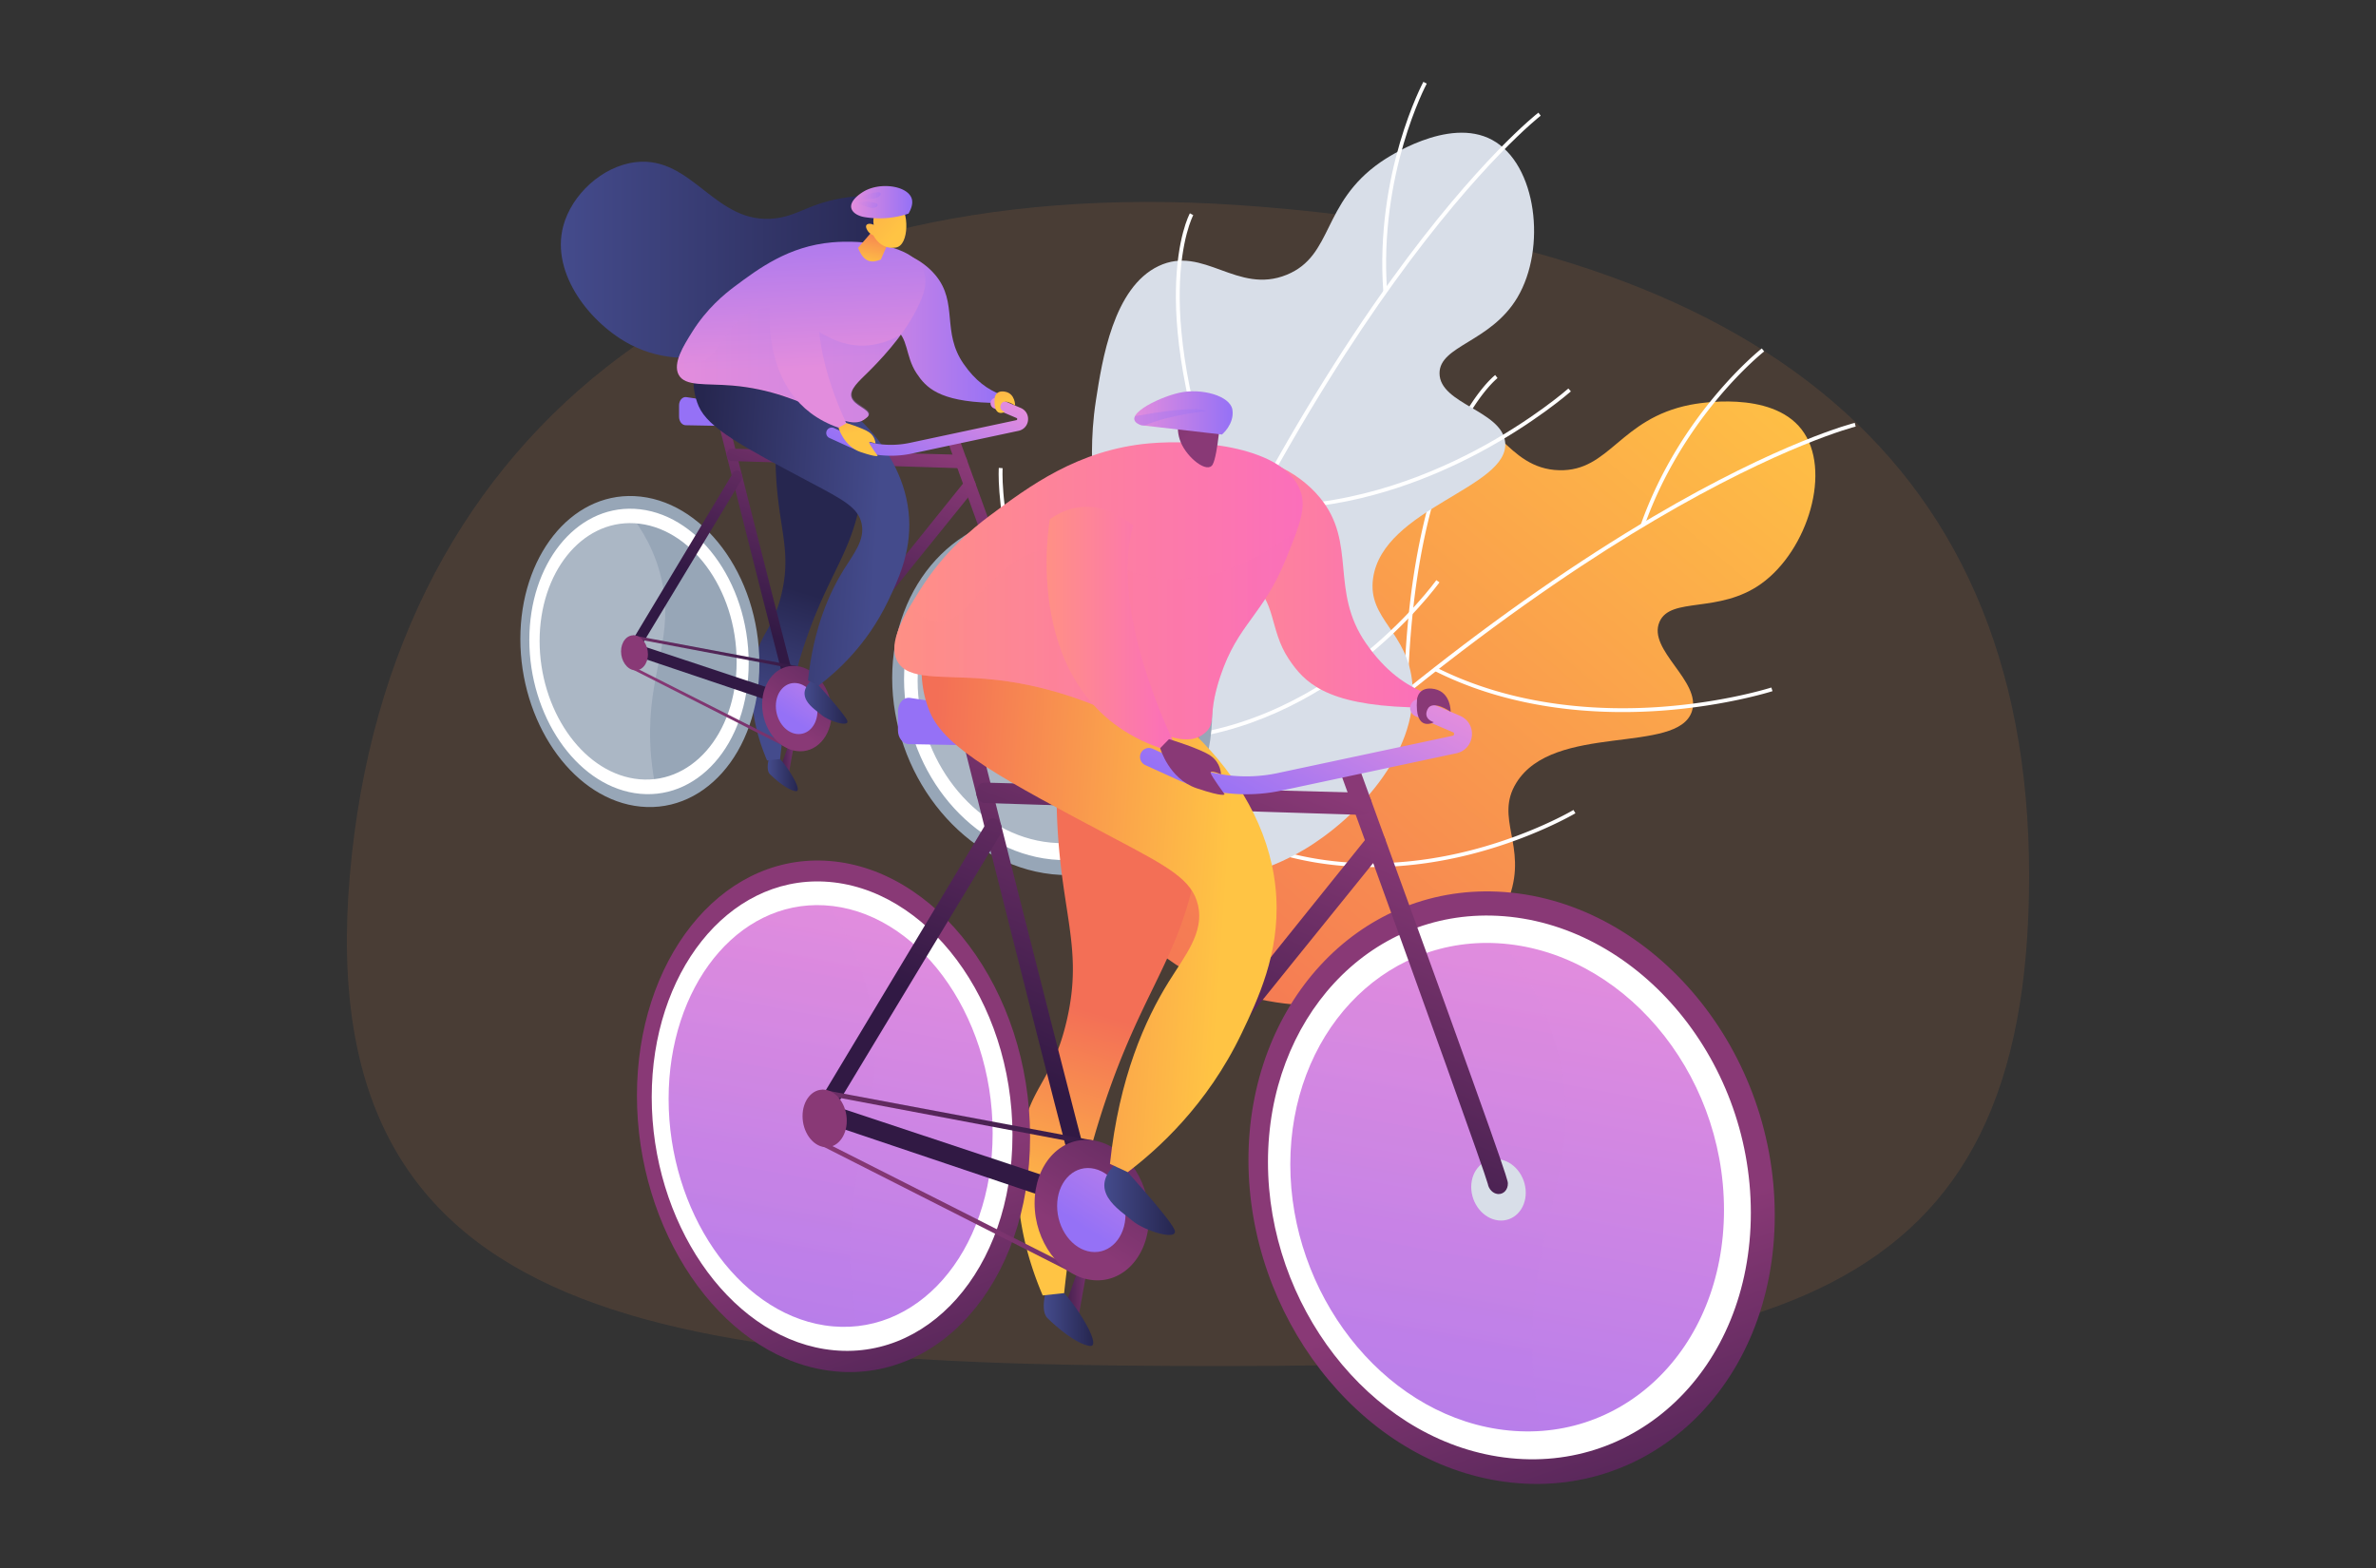 <svg width="1000" height="660" fill="none" xmlns="http://www.w3.org/2000/svg"><rect width="100%" height="100%" fill="#333333" stroke="none"/><path d="M854 368.595C854 550.084 745.094 575 514.71 575c-230.385 0-384.109-13.99-367.482-206.405 16.627-192.416 162.836-296.513 373.295-282.31C730.982 100.49 854 187.106 854 368.596Z" fill="#CD7B49" fill-opacity=".15"/><path d="M464.46 370.727c-20.753-46.413 5.988-105.137 31.754-110.434 13.401-2.754 20.993 10.085 34.484 5.315 14.946-5.284 13.013-23.657 30.748-51.542 9.163-14.409 25.779-40.535 46.865-41.162 20.911-.623 25.372 24.45 47.908 25.024 21.309.542 25.421-21.671 55.151-27.538 2.765-.545 33.957-6.308 46.849 10.33 13.097 16.904 2.679 50.956-16.991 65.001-17.873 12.76-38.128 5.256-42.797 16.048-5.146 11.893 17.768 24.902 13.654 37.626-5.944 18.394-58.155 4.631-73.908 30.113-9.263 14.983 4.636 26.459-2.849 47.756-9.661 27.487-44.679 42.121-69.687 45.19-36.243 4.449-83.188-11.497-101.175-51.727h-.006Z" fill="url(#a)"/><g style="mix-blend-mode:soft-light"><path d="m468.938 405.374-1.157-1.124c43.484-44.754 86.977-84.496 129.275-118.119 33.846-26.905 67.01-49.977 98.565-68.575 53.777-31.693 84.688-39.499 84.995-39.574l.384 1.565c-.304.076-31.057 7.853-84.661 39.456-49.479 29.17-129.095 85.182-227.403 186.367l.002.004Z" fill="#fff" style="mix-blend-mode:soft-light"/><path d="M690.574 220.778c16.702-47.071 50.585-73.849 50.926-74.115l.991 1.271c-.337.262-33.859 26.772-50.396 73.382l-1.519-.54-.002.002ZM590.898 290.831c1.337-54.393 11.658-87.602 20.082-105.879 9.175-19.909 17.944-26.804 18.311-27.088l.983 1.277c-.088.067-8.895 7.027-17.907 26.651-8.327 18.132-18.53 51.081-19.858 105.082l-1.611-.039v-.004ZM505.57 367.141c-19.096-93.187 6.752-142.964 7.015-143.457l1.42.761c-.065.122-6.727 13.045-10.765 37.694-3.555 21.703-5.762 57.483 3.907 104.675l-1.577.323v.004ZM619.308 289.123a147.75 147.75 0 0 1-15.617-6.764l.726-1.439c33.707 17.006 70.279 18.404 95.022 16.581 26.823-1.976 45.886-8.051 46.074-8.113l.495 1.535c-.192.061-19.438 6.196-46.453 8.186-21.166 1.559-50.927.779-80.249-9.984l.002-.002ZM529.865 356.787a128.1 128.1 0 0 1-8.486-3.464l.662-1.469c35.888 16.168 72.09 12.336 96.144 6.275 26.083-6.572 43.869-17.094 44.047-17.2l.828 1.384c-.18.106-18.171 10.748-44.481 17.377-22.407 5.647-55.266 9.372-88.714-2.905v.002Z" fill="#fff" style="mix-blend-mode:soft-light"/></g><path d="M435.377 350.932c-37.651-34.165-36.756-98.684-15.289-113.886 11.165-7.906 23.275.801 33.713-8.987 11.564-10.845 2.413-26.892 7.451-59.553 2.603-16.875 7.321-47.476 26.379-56.523 18.9-8.971 33.057 12.198 53.925 3.67 19.732-8.065 14.573-30.057 39.444-47.374 2.313-1.61 28.562-19.419 47.051-9.363 18.784 10.218 22.926 45.586 10.555 66.352-11.24 18.865-32.804 20.13-32.745 31.891.065 12.957 26.275 15.665 27.622 28.97 1.945 19.231-51.396 27.605-55.585 57.269-2.465 17.443 14.876 22.365 16.576 44.876 2.195 29.053-23.992 56.521-45.661 69.379-31.402 18.634-80.797 22.891-113.434-6.721h-.002Z" fill="#D8DEE8"/><g style="mix-blend-mode:soft-light"><path d="m453.401 380.862-1.51-.564c21.838-58.454 45.702-112.32 70.929-160.105 20.185-38.235 41.284-72.686 62.712-102.396 36.513-50.628 61.685-70.196 61.934-70.386l.981 1.28c-.249.19-25.286 19.668-61.676 70.144-33.591 46.591-83.996 129.871-133.37 262.027Z" fill="#fff" style="mix-blend-mode:soft-light"/><path d="M582.202 122.775c-3.617-49.816 16.652-87.95 16.858-88.33l1.419.766c-.203.376-20.251 38.12-16.669 87.447l-1.608.117ZM519.062 226.972c-20.629-50.35-24.518-84.905-24.148-105.027.402-21.918 5.662-31.756 5.885-32.164l1.414.774c-.053.098-5.323 10.009-5.691 31.598-.341 19.949 3.552 54.222 24.031 104.206l-1.491.611v.002ZM471.584 331.132c-54.925-77.664-51.255-133.631-51.21-134.187l1.606.127c-.01.138-.919 14.649 5.287 38.844 5.464 21.303 17.817 54.955 45.633 94.286l-1.316.93ZM544.401 213.991c-5.569.344-11.249.391-17.018.08l.086-1.608c37.698 2.031 71.75-11.382 93.677-22.991 23.77-12.586 38.785-25.807 38.934-25.94l1.071 1.205c-.151.133-15.312 13.483-39.249 26.159-18.755 9.931-46.324 21.173-77.501 23.097v-.002ZM489.671 311.891c-3.006.186-6.059.267-9.163.237l.016-1.613c39.36.389 70.972-17.665 90.565-32.879 21.244-16.497 33.307-33.278 33.426-33.446l1.311.936c-.12.17-12.32 17.143-33.75 33.785-18.252 14.172-46.842 30.785-82.405 32.982v-.002Z" fill="#fff" style="mix-blend-mode:soft-light"/></g><path d="M374.507 101.404c5.415-6.49 9.084-11.832 7.334-15.43-2.515-5.176-14.907-3.985-21.315-3.37-19.052 1.831-23.151 7.876-33.928 9.27-25.574 3.312-34.946-26.519-59.143-23.611-14.114 1.696-26.89 13.763-30.39 26.884-5.424 20.339 11.897 41.505 28.521 50.026 27.09 13.888 57.458-2.106 71.532-9.583 15.92-8.461 23.927-18.055 37.387-34.186h.002Z" fill="url(#b)"/><path d="m336.415 300.926-9.79 27.309h4.894l4.896-27.309Z" fill="url(#c)"/><path d="M324.676 315.614s-3.079 7.855-.615 10.287c2.465 2.432 7.206 6.472 10.694 7.103 3.488.631-2.792-9.615-6.435-13.501l-3.644-3.889Z" fill="url(#d)"/><path d="M352.905 163.175c2.887 11.429 12.831 28.964 9.095 48.377-3.986 20.727-12.61 29.802-21.407 53.921-4.486 12.296-9.821 30.422-12.271 54.03l-5.489.582c-3.85-9.048-7.837-22.288-5.938-37.567 1.992-16.037 8.206-16.137 12.068-32.677 5.105-21.859-3.782-30.127-2.446-66.254a214.214 214.214 0 0 1 1.504-18.643c10.725-.4 14.158-1.367 24.884-1.769Z" fill="url(#e)"/><path d="M267.008 332.563c-24.361-3.86-43.332-32.054-43.332-63.126 0-31.071 18.969-55.272 43.332-54.005 25.49 1.327 47.037 29.788 47.037 63.516 0 33.728-21.547 57.655-47.037 53.615Z" fill="#97A6B7"/><path d="M273.598 307.287c.298-26.175 9.98-39.879 4.931-62.968-2.506-11.45-7.755-21.013-14.17-28.915-23.064.543-40.679 24.076-40.679 54.034 0 29.957 18.969 59.265 43.332 63.125 3.134.496 6.212.568 9.199.247-2.055-9.749-2.695-18.246-2.611-25.523h-.002Z" fill="#D8DEE8" style="mix-blend-mode:soft-light" opacity=".3"/><path d="M267.01 208.82c-27.044-1.245-48.01 25.699-48.01 60.125 0 34.427 20.966 65.782 48.01 70.231 28.441 4.679 52.601-21.925 52.601-59.642 0-37.716-24.16-69.404-52.601-70.712v-.002Zm0 123.743c-24.361-3.86-43.332-32.054-43.332-63.125 0-31.072 18.969-55.273 43.332-54.006 25.49 1.327 47.036 29.788 47.036 63.516 0 33.728-21.546 57.655-47.036 53.615Z" fill="#97A6B7"/><path d="M267.01 214.172c-24.873-1.265-44.225 23.459-44.225 55.17 0 31.71 19.354 60.507 44.225 64.478 26.051 4.158 48.094-20.28 48.094-54.764 0-34.483-22.041-63.56-48.094-64.886v.002Zm0 113.581c-22.4-3.452-39.901-29.345-39.901-57.956 0-28.61 17.501-50.819 39.901-49.556 23.353 1.316 43.024 27.434 43.024 58.284 0 30.851-19.671 52.826-43.024 49.228Z" fill="#fff"/><path d="M272.371 275.351c0 3.758-2.352 6.54-5.239 6.215-2.873-.323-5.191-3.599-5.191-7.32s2.318-6.507 5.191-6.22c2.887.288 5.239 3.567 5.239 7.325Z" fill="#D8DEE8"/><path d="M439.284 359.864c-32.477-5.148-57.612-38.085-57.612-73.801s25.135-63.362 57.612-61.674c34.224 1.78 63.348 35.132 63.348 74.405 0 39.274-29.126 66.495-63.348 61.072v-.002Z" fill="#97A6B7"/><path d="M448.103 330.793c.399-30.297 13.395-45.986 6.613-72.83-3.359-13.297-10.395-24.427-18.978-33.631-30.732.411-54.066 27.297-54.066 61.731 0 34.435 25.135 68.653 57.612 73.801a54.14 54.14 0 0 0 12.322.551c-2.757-11.347-3.613-21.201-3.503-29.624v.002Z" fill="#D8DEE8" style="mix-blend-mode:soft-light" opacity=".3"/><path d="M439.285 216.742c-36.038-1.657-63.789 29.126-63.789 68.672 0 39.545 27.751 76.17 63.789 82.099 38.203 6.283 70.901-23.971 70.901-67.924s-32.696-81.089-70.901-82.847Zm0 143.124c-32.477-5.148-57.611-38.085-57.611-73.801s25.134-63.362 57.611-61.674c34.225 1.78 63.348 35.132 63.348 74.405 0 39.274-29.125 66.495-63.348 61.072v-.002Z" fill="#97A6B7"/><path d="M439.285 222.932c-33.155-1.686-58.793 26.557-58.793 63.007 0 36.449 25.638 70.089 58.793 75.382 34.981 5.583 64.781-22.217 64.781-62.378 0-40.16-29.8-74.233-64.781-76.011Zm0 131.369c-29.871-4.604-53.077-34.855-53.077-67.759 0-32.905 23.206-58.272 53.077-56.589 31.343 1.768 57.91 32.369 57.91 68.269 0 35.9-26.565 60.91-57.91 56.079Z" fill="#fff"/><path d="M446.463 293.798c0 4.349-3.151 7.52-7.016 7.087-3.841-.431-6.939-4.265-6.939-8.566 0-4.302 3.098-7.48 6.939-7.095 3.865.386 7.016 4.226 7.016 8.574Z" fill="#D8DEE8"/><path d="M334.803 298.69h-.017c-1.163-.151-3.022-5.126-5.576-14.923-1.909-7.322-4.604-17.828-8.003-31.184-6.22-24.448-13.695-54.144-18.828-74.573-.346-1.373.257-2.826 1.346-3.245 1.096-.417 2.26.358 2.608 1.735 15.356 60.892 25.786 101.721 29.224 114.419 5.337-6.981 21.227-27.058 70.794-88.663.911-1.134 2.473-1.171 3.488-.084 1.018 1.089 1.1 2.894.182 4.026-29.418 36.362-71.215 88.233-73.336 91.419-.393.746-1.104 1.169-1.882 1.075v-.002Zm2.086-1.59v.004-.004Z" fill="url(#f)"/><path d="M439.283 294.129c-1.244-.133-2.297-1.236-2.536-2.597-.905-3.325-15.067-42.852-37.334-104.218-.526-1.447.053-3.092 1.293-3.674 1.245-.586 2.679.117 3.208 1.567 37.907 104.018 37.946 105.319 37.972 106.18.049 1.616-1.076 2.846-2.511 2.75-.031 0-.059-.004-.09-.008h-.002Zm-2.587-3.086v.005-.005Z" fill="url(#g)"/><path d="m404.566 197.096-96.638-3.034c-1.15-.037-2.084-1.232-2.084-2.673s.932-2.583 2.084-2.552l96.638 2.591c1.357.036 2.461 1.336 2.461 2.906 0 1.569-1.104 2.805-2.461 2.762Z" fill="url(#h)"/><path d="M334.815 298.682a1.866 1.866 0 0 1-.385-.086l-68.24-22.993c-.66-.223-1.211-.865-1.459-1.698-.247-.834-.157-1.741.237-2.399l43.582-72.526c.684-1.138 1.996-1.344 2.928-.451.936.891 1.136 2.54.448 3.68l-41.978 69.529 65.243 21.68c1.191.396 1.988 1.878 1.775 3.31-.188 1.277-1.113 2.078-2.153 1.954h.002Z" fill="url(#i)"/><path d="m332.961 315.614-.635-.32-65.803-33.381v-14.464l69.293 13.001-2.855 35.164Zm-65.469-34.526 64.515 32.65 2.609-32.172-67.124-12.67v12.194-.002Z" fill="url(#j)"/><path d="M350.039 300.006c0 10.005-6.681 17.214-14.82 16.115-8.027-1.085-14.453-9.864-14.453-19.622 0-9.757 6.426-16.997 14.453-16.157 8.139.85 14.82 9.659 14.82 19.666v-.002Z" fill="url(#k)"/><path d="M344.038 299.287c0 5.955-3.965 10.27-8.82 9.643-4.814-.621-8.687-5.875-8.687-11.742 0-5.867 3.875-10.193 8.687-9.659 4.853.537 8.82 5.803 8.82 11.758Z" fill="url(#l)"/><path d="M272.7 275.386c0 4.079-2.555 7.097-5.687 6.744-3.117-.352-5.63-3.908-5.63-7.943 0-4.036 2.513-7.061 5.63-6.75 3.134.311 5.687 3.87 5.687 7.949Z" fill="url(#m)"/><path d="m323.675 179.641-35.116-.65c-1.522-.029-2.758-1.627-2.758-3.564v-4.806c0-.999.335-1.95.917-2.61.585-.662 1.367-.968 2.148-.856l35.136 5.248c1.495.222 2.623 1.792 2.623 3.651 0 2.007-1.324 3.617-2.948 3.587h-.002Z" fill="url(#n)"/><path d="M342.155 285.824s13.177 14.448 14.407 17.447c1.23 3-7.549.426-10.829-2.345-3.277-2.773-11.96-7.833-3.58-15.102h.002Z" fill="url(#o)"/><path d="M292.54 152.313c-1.682 9.029-.057 15.03 1.504 18.643 3.96 9.171 18.357 16.932 46.988 32.079 13.965 7.387 20.083 10.622 21.573 17.236 1.569 6.965-3.331 12.809-7.518 19.546-5.971 9.611-12.688 24.414-15.036 46.608 1.516.705 3.032 1.41 4.551 2.113 7.501-5.705 20.296-17.043 29.128-35.491 4.121-8.611 9.714-20.294 8.889-34.909-1.7-30.055-29.524-54.426-56.147-62.761-13.959-4.371-26.322-3.936-33.932-3.064Z" fill="url(#p)"/><path d="M421.33 166.136c-5.491-2.14-10.702-5.677-15.755-12.95-9.376-13.489-2.199-25.691-11.82-37.314-5.577-6.737-15.821-12.106-24.83-9.512-14.348 4.13-20.01 26.855-14.742 31.821 4.222 3.976 13.728-5.078 21.953-.162 6.38 3.813 4.686 11.667 9.621 19.107 4.003 6.034 9.404 11.736 31.134 12.441 1.002-1.304 3.437-2.128 4.441-3.431h-.002Z" fill="url(#q)"/><path d="M309.125 120.639c-4.16 3.111-11.597 9.153-17.786 19.046-3.664 5.852-8.278 13.225-5.714 18.042 2.681 5.037 11.25 3.602 22.666 4.561 32.177 2.701 47.657 21.107 56.117 13.783.302-.262 1.023-.654 1.152-1.384.435-2.456-6.208-3.939-7.222-7.538-.897-3.186 3.025-6.6 7.028-10.538 4.4-4.326 14.268-14.623 19.807-25.237 2.283-4.375 5.841-11.186 3.591-17.249-4.161-11.215-25.959-13.24-38.616-12.112-18.285 1.627-30.844 11.016-41.025 18.628l.002-.002Z" fill="url(#r)"/><path d="M374.96 191.822c-6.165 0-12.329-1.31-17.95-3.868l-7.921-3.605a2.29 2.29 0 1 1 1.899-4.171l7.92 3.605c7.473 3.403 16.011 4.332 24.042 2.62l44.783-9.545c.094-.021.345-.074.38-.427.034-.354-.203-.454-.292-.491l-9.548-4.079a2.291 2.291 0 1 1 1.801-4.215l9.547 4.079c2.072.884 3.271 2.905 3.053 5.149-.219 2.244-1.782 3.997-3.987 4.467l-44.783 9.545a42.846 42.846 0 0 1-8.944.938v-.002Z" fill="url(#s)"/><path d="M418.634 167.529s.263-3.484 4.479-2.64c4.216.844 4.126 5.82 4.126 5.82s-4.651-3.239-5.91-.658c-1.259 2.581 1.606 3.339 1.606 3.339s-4.992 2.816-4.303-5.859l.002-.002Z" fill="url(#t)"/><path d="M352.906 180.019s2.24 7.884 9.351 10.275c7.112 2.388 7.13 1.528 7.13 1.528s-3.278-4.489-3.564-5.423c-.288-.934 2.646.298 2.646.298s-.002-2.885-2.646-4.729c-2.644-1.843-10.661-4.256-10.661-4.256l-2.256 2.307Z" fill="url(#u)"/><path d="m369.39 94.707-8.242 9.603c2.442 6.408 5.892 6.435 9.582 4.925l3.272-7.498-4.614-7.03h.002Z" fill="url(#v)"/><path d="M367.565 99.056s2.857 6.163 9.455 5.139c5.908-.917 5.442-15.8 1.392-18.289-1.351-.83-4.075-1.122-6.086-.36-1.414.536-5.603 4.045-4.604 9.104-1.312-.678-2.609-.556-3.053.074-.564.797.38 2.221.593 2.544.74 1.118 1.804 1.602 2.303 1.79v-.002Z" fill="url(#w)"/><path style="mix-blend-mode:multiply" opacity=".3" d="M319.592 130.037c-14.137 3.323-17.613 23.063-25.247 21.741-2.066-.358-4.167-2.217-6.055-6.805-2.448 4.473-4.165 9.092-2.373 12.459 2.682 5.037 11.25 3.603 22.667 4.561 32.176 2.702 47.656 21.107 56.116 13.782.302-.262 1.024-.654 1.152-1.384.436-2.456-6.208-3.94-7.221-7.538-.897-3.186 3.024-6.601 7.027-10.538 3.012-2.962 8.587-8.724 13.583-15.47-4.428 2.52-9.627 4.431-15.467 4.617-19.781.633-29.009-18.995-44.182-15.429v.004Z" fill="url(#x)"/><path d="M324.679 121.416s-8.422 45.827 28.226 58.603l3.313-1.837s-16.575-33.356-10.207-55.074c0 0-9.979-9.698-21.332-1.692Z" fill="url(#y)"/><path d="M363.97 91.4a38.7 38.7 0 0 0 7.103.488 38.857 38.857 0 0 0 11.286-1.968c2.052-3.482 1.637-5.564 1.302-6.494-1.915-5.31-13.471-6.96-20.416-2.663-.699.433-5.765 3.568-4.939 6.868.478 1.91 2.789 3.317 5.662 3.77l.002-.002Z" fill="url(#z)"/><path style="mix-blend-mode:multiply" opacity=".3" d="M360.186 84.415s4.661-3.348 9.41-3.53c2.217-.09 1.132 2.67-2.806 2.806-3.936.135-6.606.724-6.606.724h.002Z" fill="url(#A)"/><path style="mix-blend-mode:multiply" opacity=".3" d="M359.496 85.477s5.172-1.445 9.183.06c1.874.696-.104 2.854-3.42 1.595-3.319-1.258-5.763-1.655-5.763-1.655Z" fill="url(#B)"/><path d="m461.169 513.75-16.103 44.914h8.052l8.051-44.914Z" fill="url(#C)"/><path d="M441.872 537.909s-5.065 12.919-1.009 16.918c4.054 3.999 11.85 10.642 17.588 11.68 5.736 1.038-4.59-15.81-10.583-22.204l-5.994-6.394h-.002Z" fill="url(#D)"/><path d="M500.287 288.135c4.747 18.796 9.108 46.704 2.967 78.632-6.557 34.087-20.741 49.013-35.207 88.679-7.375 20.222-16.152 50.032-20.179 88.858l-9.026.957c-6.331-14.883-12.887-36.656-9.766-61.785 3.276-26.373 13.497-26.541 19.848-53.739 8.393-35.949-6.22-49.547-4.023-108.961a352.676 352.676 0 0 1 2.472-30.66l52.914-1.978v-.003Z" fill="url(#E)"/><path d="M347.024 565.782c-40.062-6.349-71.262-52.718-71.262-103.815 0-51.098 31.198-90.901 71.262-88.816 41.92 2.18 77.356 48.988 77.356 104.456 0 55.469-35.436 94.818-77.356 88.175Z" fill="url(#F)"/><path style="mix-blend-mode:multiply" opacity=".3" d="M357.857 524.213c.49-43.048 16.413-65.583 8.108-103.557-4.12-18.831-12.753-34.558-23.302-47.554-37.933.895-66.901 39.596-66.901 88.863 0 49.266 31.198 97.466 71.262 103.815 5.156.817 10.215.934 15.13.408-3.38-16.035-4.432-30.006-4.295-41.975h-.002Z" fill="url(#G)"/><path d="M347.026 362.275c-44.476-2.045-78.956 42.266-78.956 98.88 0 56.615 34.482 108.184 78.956 115.5 46.776 7.694 86.509-36.055 86.509-98.085 0-62.03-39.733-114.143-86.509-116.295Zm0 203.507c-40.062-6.349-71.262-52.718-71.262-103.815 0-51.098 31.198-90.901 71.262-88.816 41.92 2.18 77.356 48.988 77.356 104.456 0 55.469-35.436 94.818-77.356 88.175Z" fill="url(#H)"/><path d="M347.027 371.079c-40.907-2.081-72.734 38.581-72.734 90.732 0 52.152 31.827 99.512 72.734 106.043 42.843 6.839 79.093-33.35 79.093-90.063 0-56.712-36.25-104.532-79.093-106.71v-.002Zm0 186.792c-36.84-5.677-65.623-48.259-65.623-95.312s28.783-83.576 65.623-81.5c38.405 2.164 70.755 45.118 70.755 95.852 0 50.733-32.35 86.878-70.755 80.958v.002Z" fill="#fff"/><path d="M355.84 471.694c0 6.179-3.868 10.755-8.617 10.221-4.724-.529-8.535-5.918-8.535-12.038s3.811-10.702 8.535-10.23c4.749.475 8.617 5.869 8.617 12.049v-.002Z" fill="#D8DEE8"/><path d="M630.35 610.683c-53.411-8.464-94.748-62.633-94.748-121.373s41.337-104.207 94.748-101.43c56.283 2.926 104.183 57.777 104.183 122.366 0 64.588-47.9 109.357-104.183 100.437Z" fill="url(#I)"/><path style="mix-blend-mode:multiply" opacity=".3" d="M644.854 562.869c.656-49.826 22.031-75.629 10.876-119.774-5.526-21.867-17.098-40.173-31.212-55.311-50.542.674-88.916 44.891-88.916 101.524s41.337 112.907 94.748 121.373c6.898 1.093 13.677 1.375 20.267.907-4.533-18.663-5.943-34.866-5.761-48.719h-.002Z" fill="url(#J)"/><path d="M630.35 375.304c-59.269-2.726-104.909 47.9-104.909 112.937 0 65.038 45.64 125.27 104.909 135.019 62.829 10.336 116.601-39.42 116.601-111.706 0-72.287-53.772-133.36-116.601-136.25Zm0 235.379c-53.411-8.464-94.748-62.633-94.748-121.373s41.337-104.207 94.748-101.43c56.283 2.926 104.183 57.777 104.183 122.366 0 64.588-47.9 109.357-104.183 100.437Z" fill="url(#K)"/><path d="M630.348 385.485c-54.529-2.773-96.692 43.678-96.692 103.621 0 59.944 42.161 115.269 96.692 123.972 57.528 9.183 106.537-36.537 106.537-102.585 0-66.047-49.011-122.084-106.537-125.008Zm0 216.047c-49.128-7.571-87.292-57.321-87.292-111.439 0-54.117 38.164-95.835 87.292-93.066 51.547 2.906 95.236 53.232 95.236 112.275 0 59.042-43.689 100.173-95.236 92.228v.002Z" fill="#fff"/><path d="M642.151 502.029c0 7.152-5.18 12.369-11.537 11.656-6.318-.709-11.411-7.013-11.411-14.088 0-7.074 5.095-12.3 11.411-11.67 6.357.633 11.537 6.95 11.537 14.102Z" fill="#D8DEE8"/><path d="m458.514 510.074-.024-.004c-1.913-.247-4.97-8.427-9.17-24.54-3.138-12.042-7.573-29.318-13.162-51.283-10.227-40.206-22.525-89.045-30.967-122.642-.568-2.26.423-4.649 2.216-5.338 1.8-.684 3.717.589 4.287 2.853 25.255 100.141 42.406 167.288 48.06 188.172 8.779-11.48 34.913-44.499 116.43-145.815 1.498-1.865 4.066-1.925 5.736-.139 1.674 1.79 1.806 4.758.298 6.621-48.379 59.801-117.12 145.108-120.606 150.347-.646 1.227-1.817 1.921-3.094 1.768h-.004Zm3.427-2.601v.002-.002Zm.004-.013s0 .007-.002.009c0 0 0-.006.002-.009Z" fill="url(#L)"/><path d="M630.347 502.575c-2.048-.219-3.777-2.034-4.171-4.273-1.488-5.469-24.779-70.474-61.401-171.395-.862-2.381.088-5.084 2.125-6.041 2.046-.964 4.406.192 5.277 2.577 62.34 171.066 62.406 173.208 62.449 174.624.079 2.658-1.77 4.681-4.13 4.522-.049-.002-.098-.008-.149-.014Zm-4.255-5.074v.006-.006Z" fill="url(#M)"/><path d="m573.251 342.993-158.93-4.99c-1.894-.059-3.426-2.027-3.426-4.396 0-2.368 1.532-4.248 3.426-4.197l158.93 4.263c2.234.059 4.046 2.198 4.046 4.777s-1.814 4.612-4.046 4.543Z" fill="url(#N)"/><path d="M458.537 510.062a3.19 3.19 0 0 1-.632-.143l-112.228-37.813c-1.085-.365-1.99-1.422-2.399-2.791-.408-1.371-.259-2.863.391-3.946l71.673-119.274c1.126-1.874 3.281-2.211 4.816-.744 1.537 1.465 1.868 4.177.736 6.053l-69.035 114.347 107.299 35.653c1.96.652 3.268 3.089 2.92 5.446-.31 2.098-1.831 3.418-3.543 3.212h.002Z" fill="url(#O)"/><path d="m455.495 537.909-1.046-.53-108.219-54.896v-23.788l113.959 21.381-4.696 57.831.002.002Zm-107.669-56.783 106.1 53.697 4.293-52.912-110.393-20.837v20.052Z" fill="url(#P)"/><path d="M483.578 512.238c0 16.456-10.988 28.311-24.373 26.502-13.201-1.784-23.767-16.221-23.767-32.27 0-16.05 10.568-27.953 23.767-26.574 13.385 1.4 24.373 15.888 24.373 32.342Z" fill="url(#Q)"/><path d="M473.709 511.055c0 9.792-6.521 16.889-14.503 15.86-7.916-1.022-14.288-9.664-14.288-19.311 0-9.648 6.369-16.763 14.288-15.886 7.984.882 14.503 9.543 14.503 19.335v.002Z" fill="url(#R)"/><path d="M356.384 471.751c0 6.707-4.2 11.672-9.355 11.092-5.126-.576-9.259-6.425-9.259-13.064s4.133-11.611 9.259-11.102c5.153.511 9.355 6.365 9.355 13.074Z" fill="url(#S)"/><path d="m440.213 314.288-57.751-1.068c-2.505-.047-4.536-2.677-4.536-5.861v-7.904c0-1.641.549-3.207 1.51-4.294.96-1.089 2.248-1.592 3.531-1.41l57.782 8.632c2.458.366 4.315 2.949 4.315 6.006 0 3.3-2.178 5.946-4.851 5.897v.002Z" fill="url(#T)"/><path d="M470.614 488.916s21.671 23.762 23.694 28.695c2.023 4.933-12.414.698-17.807-3.861-5.393-4.559-19.669-12.882-5.887-24.834Z" fill="url(#U)"/><path d="M389.018 269.344c-2.765 14.848-.092 24.718 2.472 30.66 6.513 15.083 30.189 27.847 77.274 52.755 22.967 12.148 33.029 17.468 35.479 28.347 2.579 11.452-5.478 21.064-12.363 32.144-9.819 15.804-20.868 40.148-24.726 76.653l7.483 3.476c12.339-9.384 33.379-28.026 47.904-58.368 6.78-14.161 15.978-33.376 14.619-57.412-2.796-49.427-48.555-89.508-92.337-103.218-22.959-7.189-43.291-6.474-55.805-5.037Z" fill="url(#V)"/><path d="M600.826 292.075c-9.03-3.517-17.598-9.336-25.911-21.297-15.418-22.184-3.617-42.249-19.44-61.366-9.171-11.079-26.019-19.907-40.834-15.642-23.597 6.792-32.909 44.167-24.244 52.331 6.941 6.541 22.576-8.352 36.104-.266 10.493 6.272 7.704 19.187 15.821 31.421 6.582 9.923 15.467 19.303 51.201 20.461 1.649-2.143 5.654-3.498 7.301-5.642h.002Z" fill="url(#W)"/><path d="M416.29 217.253c-6.841 5.115-19.072 15.053-29.252 31.321-6.024 9.627-13.612 21.749-9.396 29.671 4.408 8.282 18.502 5.924 37.277 7.5 52.916 4.44 78.374 34.71 92.29 22.666 4.892-4.236.868-7.22 6.349-23.649 7.528-22.568 17.932-25.362 27.804-49.859 5.703-14.151 8.554-21.226 5.905-28.366-6.841-18.444-42.69-21.771-63.507-19.92-30.072 2.675-50.727 18.118-67.47 30.634v.002Z" fill="url(#X)"/><path style="mix-blend-mode:multiply" opacity=".3" d="M490.333 243.567c-23.316-1.733-30.636-16.245-49.7-12.61-24.943 4.757-32.587 33.454-47.66 30.599-3.182-.603-6.488-2.575-9.702-6.833-4.862 8.251-8.986 17.218-5.628 23.524 4.408 8.282 18.501 5.924 37.277 7.5 52.916 4.44 78.374 34.71 92.29 22.666 4.892-4.236.868-7.219 6.349-23.649 7.528-22.568 17.931-25.362 27.804-49.859 1.851-4.592 3.394-8.431 4.554-11.777-23.904 18.461-42.616 21.402-55.58 20.439h-.004Z" fill="url(#Y)"/><path d="M513.904 172.959s-1.306 18.698-3.538 22.585c-2.231 3.886-10.648-2.743-13.395-9.349-2.746-6.607-.335-12.079 2.076-14.536 2.412-2.456 13.022-.692 14.857 1.3Z" fill="url(#Z)"/><path d="m480.331 178.993 33.97 3.903s5.262-4.356 4.402-10.358c-.86-6.002-13.105-9.273-22.315-7.232-9.212 2.039-25.688 10.311-16.06 13.687h.003Z" fill="url(#aa)"/><path style="mix-blend-mode:multiply" opacity=".3" d="M507.767 173.096c-4.251-2.289-20.985.48-30.062 2.059-.736 1.506-.125 2.874 2.63 3.838l1.156.133c12.225-4.947 26.276-6.03 26.276-6.03Z" fill="url(#ab)"/><path d="M524.563 334.32c-10.139 0-20.273-2.151-29.522-6.361l-13.027-5.93a3.77 3.77 0 0 1-1.87-4.992 3.771 3.771 0 0 1 4.992-1.87l13.028 5.93c12.289 5.595 26.33 7.126 39.537 4.31l73.649-15.698c.155-.033.57-.121.625-.701.057-.581-.333-.746-.48-.807l-15.702-6.707a3.769 3.769 0 0 1 2.959-6.934l15.702 6.707c3.409 1.455 5.378 4.78 5.021 8.468-.358 3.689-2.933 6.572-6.558 7.345l-73.649 15.698a70.53 70.53 0 0 1-14.709 1.54l.004.002Z" fill="url(#ac)"/><path d="M596.392 294.366s.434-5.73 7.367-4.342c6.934 1.387 6.787 9.569 6.787 9.569s-7.649-5.327-9.717-1.083c-2.07 4.245 2.64 5.491 2.64 5.491s-8.209 4.633-7.077-9.635Z" fill="url(#ad)"/><path d="M441.873 218.531s-13.849 75.367 46.422 96.378l5.448-3.022s-27.258-54.855-16.788-90.575c0 0-16.409-15.95-35.08-2.781h-.002Z" fill="url(#ae)"/><path d="M488.293 314.909s3.684 12.966 15.379 16.896c11.695 3.93 11.726 2.515 11.726 2.515s-5.391-7.381-5.863-8.917c-.472-1.537 4.351.492 4.351.492s-.005-4.745-4.351-7.777c-4.349-3.031-17.533-7.001-17.533-7.001l-3.709 3.792Z" fill="url(#af)"/><defs><linearGradient id="a" x1="734.605" y1="122.718" x2="456.861" y2="448.858" gradientUnits="userSpaceOnUse"><stop stop-color="#FFC444"/><stop offset=".86" stop-color="#F57A54"/><stop offset="1" stop-color="#F36F56"/></linearGradient><linearGradient id="b" x1="236.051" y1="109.359" x2="382.281" y2="109.359" gradientUnits="userSpaceOnUse"><stop stop-color="#444B8C"/><stop offset="1" stop-color="#26264F"/></linearGradient><linearGradient id="c" x1="326.625" y1="314.58" x2="336.415" y2="314.58" gradientUnits="userSpaceOnUse"><stop stop-color="#311944"/><stop offset="1" stop-color="#893976"/></linearGradient><linearGradient id="d" x1="323.107" y1="324.323" x2="335.777" y2="324.323" gradientUnits="userSpaceOnUse"><stop stop-color="#444B8C"/><stop offset="1" stop-color="#26264F"/></linearGradient><linearGradient id="e" x1="311.361" y1="300.952" x2="327.888" y2="246.013" gradientUnits="userSpaceOnUse"><stop stop-color="#444B8C"/><stop offset="1" stop-color="#26264F"/></linearGradient><linearGradient id="f" x1="326.118" y1="268.303" x2="360.926" y2="179.381" gradientUnits="userSpaceOnUse"><stop stop-color="#311944"/><stop offset="1" stop-color="#893976"/></linearGradient><linearGradient id="g" x1="391.627" y1="312.733" x2="432.924" y2="207.24" gradientUnits="userSpaceOnUse"><stop stop-color="#311944"/><stop offset="1" stop-color="#893976"/></linearGradient><linearGradient id="h" x1="332.538" y1="253.911" x2="362.221" y2="178.088" gradientUnits="userSpaceOnUse"><stop stop-color="#311944"/><stop offset="1" stop-color="#893976"/></linearGradient><linearGradient id="i" x1="313.546" y1="252.041" x2="346.113" y2="168.851" gradientUnits="userSpaceOnUse"><stop stop-color="#311944"/><stop offset="1" stop-color="#893976"/></linearGradient><linearGradient id="j" x1="315.52" y1="267.257" x2="294.272" y2="299.949" gradientUnits="userSpaceOnUse"><stop stop-color="#311944"/><stop offset="1" stop-color="#893976"/></linearGradient><linearGradient id="k" x1="370.674" y1="243.996" x2="330.936" y2="305.131" gradientUnits="userSpaceOnUse"><stop stop-color="#311944"/><stop offset="1" stop-color="#893976"/></linearGradient><linearGradient id="l" x1="356.378" y1="265.788" x2="332.611" y2="302.352" gradientUnits="userSpaceOnUse"><stop stop-color="#E38DDD"/><stop offset="1" stop-color="#9571F6"/></linearGradient><linearGradient id="m" x1="316.244" y1="199.089" x2="279.028" y2="256.345" gradientUnits="userSpaceOnUse"><stop stop-color="#311944"/><stop offset="1" stop-color="#893976"/></linearGradient><linearGradient id="n" x1="328.734" y1="129.943" x2="306.771" y2="172.264" gradientUnits="userSpaceOnUse"><stop stop-color="#E38DDD"/><stop offset="1" stop-color="#9571F6"/></linearGradient><linearGradient id="o" x1="338.61" y1="295.22" x2="356.678" y2="295.22" gradientUnits="userSpaceOnUse"><stop stop-color="#444B8C"/><stop offset="1" stop-color="#26264F"/></linearGradient><linearGradient id="p" x1="369.312" y1="223.255" x2="292.182" y2="217.842" gradientUnits="userSpaceOnUse"><stop stop-color="#444B8C"/><stop offset="1" stop-color="#26264F"/></linearGradient><linearGradient id="q" x1="352.246" y1="137.629" x2="421.33" y2="137.629" gradientUnits="userSpaceOnUse"><stop stop-color="#E38DDD"/><stop offset="1" stop-color="#9571F6"/></linearGradient><linearGradient id="r" x1="338.006" y1="155.152" x2="334.499" y2="75.203" gradientUnits="userSpaceOnUse"><stop stop-color="#E38DDD"/><stop offset="1" stop-color="#9571F6"/></linearGradient><linearGradient id="s" x1="401.842" y1="157.289" x2="379.582" y2="200.178" gradientUnits="userSpaceOnUse"><stop stop-color="#E38DDD"/><stop offset="1" stop-color="#9571F6"/></linearGradient><linearGradient id="t" x1="422.792" y1="169.593" x2="416.715" y2="139.202" gradientUnits="userSpaceOnUse"><stop stop-color="#FFC444"/><stop offset="1" stop-color="#F36F56"/></linearGradient><linearGradient id="u" x1="360.461" y1="182.058" x2="354.384" y2="151.67" gradientUnits="userSpaceOnUse"><stop stop-color="#FFC444"/><stop offset="1" stop-color="#F36F56"/></linearGradient><linearGradient id="v" x1="365.865" y1="112.034" x2="369.371" y2="93.567" gradientUnits="userSpaceOnUse"><stop stop-color="#FFC444"/><stop offset="1" stop-color="#F36F56"/></linearGradient><linearGradient id="w" x1="378.023" y1="97.49" x2="323.786" y2="48.205" gradientUnits="userSpaceOnUse"><stop stop-color="#FFC444"/><stop offset="1" stop-color="#F36F56"/></linearGradient><linearGradient id="x" x1="285.176" y1="153.546" x2="389.775" y2="153.546" gradientUnits="userSpaceOnUse"><stop stop-color="#E38DDD"/><stop offset="1" stop-color="#9571F6"/></linearGradient><linearGradient id="y" x1="339.98" y1="155.066" x2="336.474" y2="75.117" gradientUnits="userSpaceOnUse"><stop stop-color="#E38DDD"/><stop offset="1" stop-color="#9571F6"/></linearGradient><linearGradient id="z" x1="358.216" y1="85.105" x2="383.939" y2="85.105" gradientUnits="userSpaceOnUse"><stop stop-color="#E38DDD"/><stop offset="1" stop-color="#9571F6"/></linearGradient><linearGradient id="A" x1="360.186" y1="82.649" x2="370.73" y2="82.649" gradientUnits="userSpaceOnUse"><stop stop-color="#E38DDD"/><stop offset="1" stop-color="#9571F6"/></linearGradient><linearGradient id="B" x1="360.205" y1="83.858" x2="368.942" y2="87.561" gradientUnits="userSpaceOnUse"><stop stop-color="#E38DDD"/><stop offset="1" stop-color="#9571F6"/></linearGradient><linearGradient id="C" x1="445.066" y1="536.208" x2="461.169" y2="536.208" gradientUnits="userSpaceOnUse"><stop stop-color="#311944"/><stop offset="1" stop-color="#893976"/></linearGradient><linearGradient id="D" x1="439.289" y1="552.231" x2="460.129" y2="552.231" gradientUnits="userSpaceOnUse"><stop stop-color="#444B8C"/><stop offset="1" stop-color="#26264F"/></linearGradient><linearGradient id="E" x1="420.04" y1="513.564" x2="447.488" y2="422.323" gradientUnits="userSpaceOnUse"><stop stop-color="#FFC444"/><stop offset=".86" stop-color="#F57A54"/><stop offset="1" stop-color="#F36F56"/></linearGradient><linearGradient id="F" x1="367.12" y1="377.458" x2="306.874" y2="704.213" gradientUnits="userSpaceOnUse"><stop stop-color="#E38DDD"/><stop offset="1" stop-color="#9571F6"/></linearGradient><linearGradient id="G" x1="344.19" y1="371.657" x2="283.451" y2="701.091" gradientUnits="userSpaceOnUse"><stop stop-color="#E38DDD"/><stop offset="1" stop-color="#9571F6"/></linearGradient><linearGradient id="H" x1="408.102" y1="636.572" x2="360.372" y2="497.533" gradientUnits="userSpaceOnUse"><stop stop-color="#311944"/><stop offset="1" stop-color="#893976"/></linearGradient><linearGradient id="I" x1="654.806" y1="392.891" x2="585.06" y2="771.172" gradientUnits="userSpaceOnUse"><stop stop-color="#E38DDD"/><stop offset="1" stop-color="#9571F6"/></linearGradient><linearGradient id="J" x1="622.507" y1="385.42" x2="552.287" y2="766.282" gradientUnits="userSpaceOnUse"><stop stop-color="#E38DDD"/><stop offset="1" stop-color="#9571F6"/></linearGradient><linearGradient id="K" x1="703.698" y1="696.258" x2="647.482" y2="532.497" gradientUnits="userSpaceOnUse"><stop stop-color="#311944"/><stop offset="1" stop-color="#893976"/></linearGradient><linearGradient id="L" x1="444.232" y1="460.101" x2="501.478" y2="313.861" gradientUnits="userSpaceOnUse"><stop stop-color="#311944"/><stop offset="1" stop-color="#893976"/></linearGradient><linearGradient id="M" x1="551.971" y1="533.168" x2="619.886" y2="359.676" gradientUnits="userSpaceOnUse"><stop stop-color="#311944"/><stop offset="1" stop-color="#893976"/></linearGradient><linearGradient id="N" x1="454.795" y1="436.431" x2="503.609" y2="311.732" gradientUnits="userSpaceOnUse"><stop stop-color="#311944"/><stop offset="1" stop-color="#893976"/></linearGradient><linearGradient id="O" x1="423.563" y1="433.358" x2="477.12" y2="296.543" gradientUnits="userSpaceOnUse"><stop stop-color="#311944"/><stop offset="1" stop-color="#893976"/></linearGradient><linearGradient id="P" x1="426.813" y1="458.382" x2="391.866" y2="512.146" gradientUnits="userSpaceOnUse"><stop stop-color="#311944"/><stop offset="1" stop-color="#893976"/></linearGradient><linearGradient id="Q" x1="517.514" y1="420.126" x2="452.163" y2="520.668" gradientUnits="userSpaceOnUse"><stop stop-color="#311944"/><stop offset="1" stop-color="#893976"/></linearGradient><linearGradient id="R" x1="494.004" y1="455.965" x2="454.919" y2="516.096" gradientUnits="userSpaceOnUse"><stop stop-color="#E38DDD"/><stop offset="1" stop-color="#9571F6"/></linearGradient><linearGradient id="S" x1="427.999" y1="346.273" x2="366.793" y2="440.437" gradientUnits="userSpaceOnUse"><stop stop-color="#311944"/><stop offset="1" stop-color="#893976"/></linearGradient><linearGradient id="T" x1="448.534" y1="232.555" x2="412.412" y2="302.156" gradientUnits="userSpaceOnUse"><stop stop-color="#E38DDD"/><stop offset="1" stop-color="#9571F6"/></linearGradient><linearGradient id="U" x1="464.786" y1="504.369" x2="494.5" y2="504.369" gradientUnits="userSpaceOnUse"><stop stop-color="#444B8C"/><stop offset="1" stop-color="#26264F"/></linearGradient><linearGradient id="V" x1="515.278" y1="386.015" x2="388.429" y2="377.111" gradientUnits="userSpaceOnUse"><stop stop-color="#FFC444"/><stop offset=".86" stop-color="#F57A54"/><stop offset="1" stop-color="#F36F56"/></linearGradient><linearGradient id="W" x1="487.211" y1="245.196" x2="600.826" y2="245.196" gradientUnits="userSpaceOnUse"><stop stop-color="#FF9085"/><stop offset="1" stop-color="#FB6FBB"/></linearGradient><linearGradient id="X" x1="376.422" y1="248.696" x2="548.263" y2="248.696" gradientUnits="userSpaceOnUse"><stop stop-color="#FF9085"/><stop offset="1" stop-color="#FB6FBB"/></linearGradient><linearGradient id="Y" x1="376.423" y1="267.176" x2="545.915" y2="267.176" gradientUnits="userSpaceOnUse"><stop stop-color="#FF9085"/><stop offset="1" stop-color="#FB6FBB"/></linearGradient><linearGradient id="Z" x1="442.286" y1="124.555" x2="503.856" y2="179.449" gradientUnits="userSpaceOnUse"><stop stop-color="#311944"/><stop offset="1" stop-color="#893976"/></linearGradient><linearGradient id="aa" x1="477.408" y1="173.799" x2="518.799" y2="173.799" gradientUnits="userSpaceOnUse"><stop stop-color="#E38DDD"/><stop offset="1" stop-color="#9571F6"/></linearGradient><linearGradient id="ab" x1="445.007" y1="204.5" x2="457.245" y2="196.71" gradientUnits="userSpaceOnUse"><stop stop-color="#E38DDD"/><stop offset="1" stop-color="#9571F6"/></linearGradient><linearGradient id="ac" x1="568.77" y1="277.528" x2="532.165" y2="348.063" gradientUnits="userSpaceOnUse"><stop stop-color="#E38DDD"/><stop offset="1" stop-color="#9571F6"/></linearGradient><linearGradient id="ad" x1="427.335" y1="141.328" x2="488.903" y2="196.222" gradientUnits="userSpaceOnUse"><stop stop-color="#311944"/><stop offset="1" stop-color="#893976"/></linearGradient><linearGradient id="ae" x1="440.5" y1="264.117" x2="493.743" y2="264.117" gradientUnits="userSpaceOnUse"><stop stop-color="#FF9085"/><stop offset="1" stop-color="#FB6FBB"/></linearGradient><linearGradient id="af" x1="370.693" y1="204.858" x2="432.261" y2="259.752" gradientUnits="userSpaceOnUse"><stop stop-color="#311944"/><stop offset="1" stop-color="#893976"/></linearGradient></defs></svg>